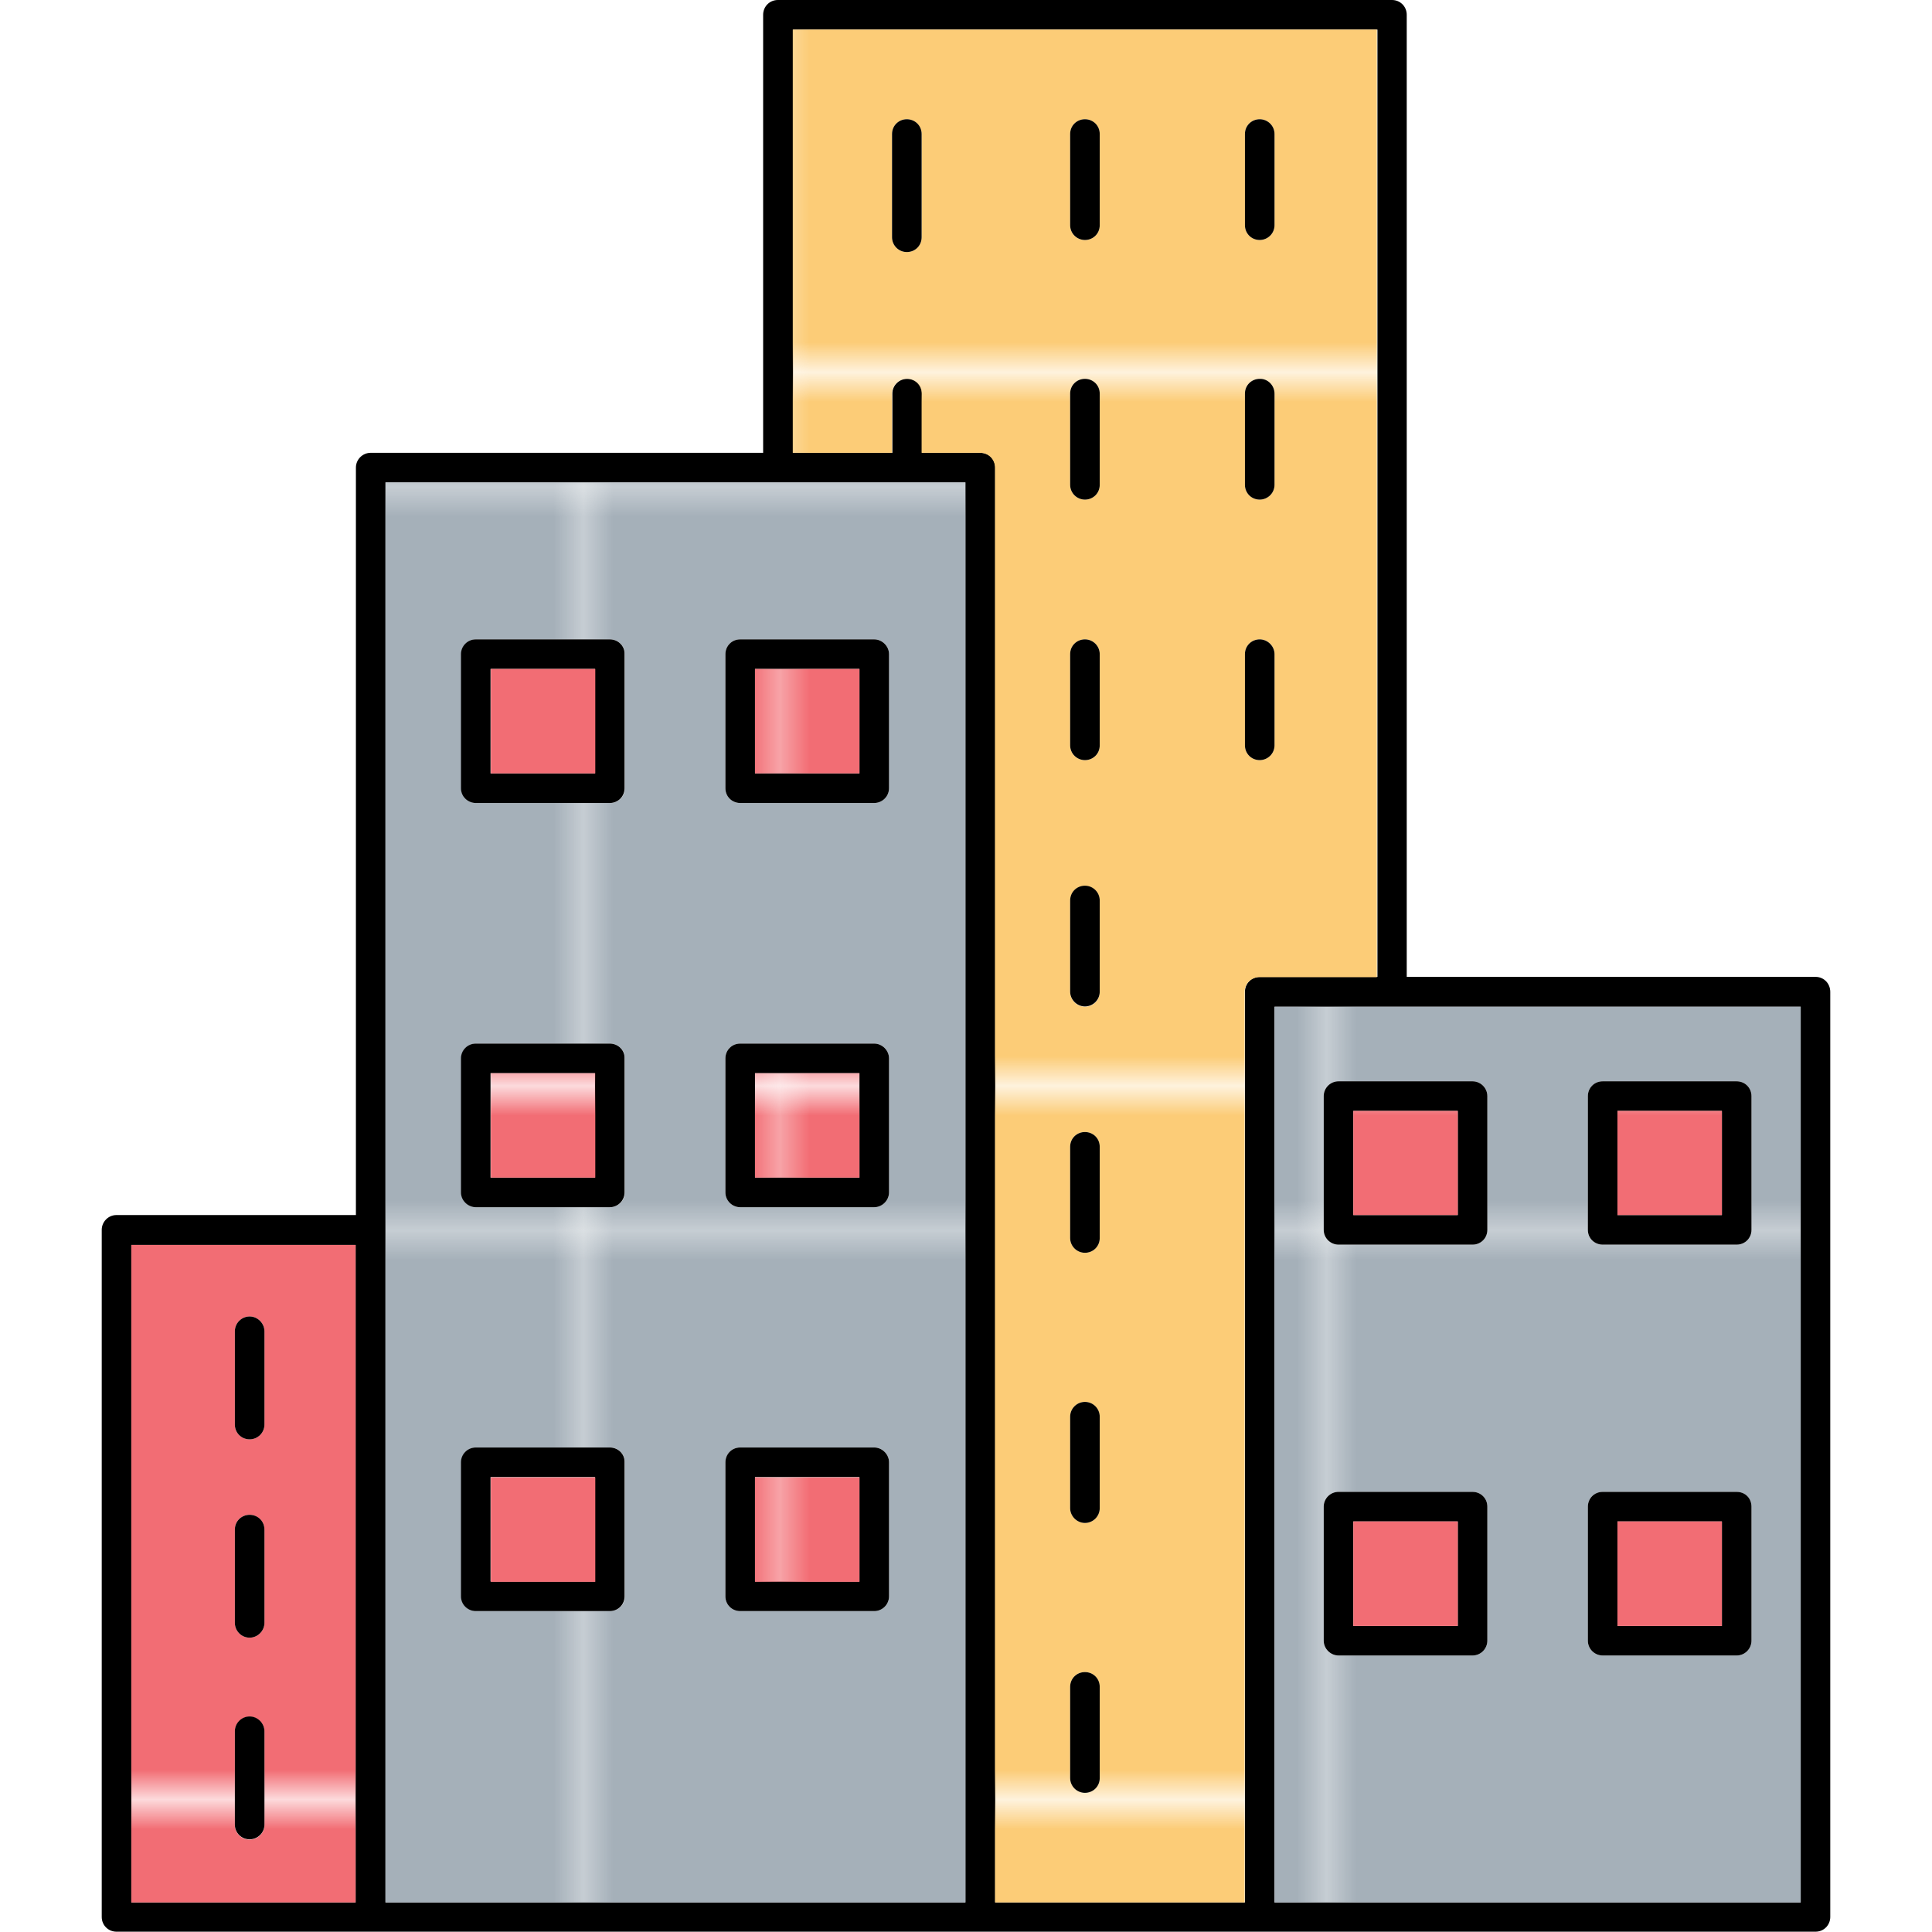<svg id="Layer_1" enable-background="new 0 0 64 64" height="512" viewBox="0 0 64 64" width="512" xmlns="http://www.w3.org/2000/svg" xmlns:xlink="http://www.w3.org/1999/xlink"><pattern id="New_Pattern_Swatch_1" height="23.25" overflow="visible" patternUnits="userSpaceOnUse" viewBox="0 -23.25 23.63 23.25" width="23.63" x="-756" y="-420"><g><path d="m0-23.25h23.63v23.25h-23.63z" fill="none"/><path d="m0-23.25h23.63v23.25h-23.63z" fill="#fccc77"/></g></pattern><pattern id="New_Pattern_Swatch_16" height="24.63" overflow="visible" patternUnits="userSpaceOnUse" viewBox="0 -24.63 24.63 24.63" width="24.63" x="-756" y="-420"><g><path d="m0-24.63h24.63v24.63h-24.63z" fill="none"/><path d="m0-24.63h24.63v24.63h-24.63z" fill="#a5b0b9"/></g></pattern><pattern id="New_Pattern_Swatch_8" height="23.25" overflow="visible" patternUnits="userSpaceOnUse" viewBox="0 -23.25 23.63 23.25" width="23.63" x="-756" y="-420"><g><path d="m0-23.25h23.63v23.25h-23.63z" fill="none"/><path d="m0-23.25h23.63v23.25h-23.63z" fill="#f26d74"/></g></pattern><pattern id="SVGID_1_" patternTransform="matrix(.985 0 0 .985 -103.7 -117.197)" xlink:href="#New_Pattern_Swatch_8"/><pattern id="SVGID_2_" patternTransform="matrix(.985 0 0 .985 -146.654 -136.049)" xlink:href="#New_Pattern_Swatch_16"/><pattern id="SVGID_3_" patternTransform="matrix(.985 0 0 .985 -103.7 -117.197)" xlink:href="#New_Pattern_Swatch_1"/><pattern id="SVGID_4_" patternTransform="matrix(.985 0 0 .985 -146.654 -136.049)" xlink:href="#New_Pattern_Swatch_16"/><pattern id="SVGID_5_" patternTransform="matrix(.985 0 0 .985 -103.7 -117.197)" xlink:href="#New_Pattern_Swatch_8"/><pattern id="SVGID_6_" patternTransform="matrix(.985 0 0 .985 -103.7 -117.197)" xlink:href="#New_Pattern_Swatch_8"/><pattern id="SVGID_7_" patternTransform="matrix(.985 0 0 .985 -103.7 -117.197)" xlink:href="#New_Pattern_Swatch_8"/><pattern id="SVGID_8_" patternTransform="matrix(.985 0 0 .985 -103.7 -117.197)" xlink:href="#New_Pattern_Swatch_8"/><pattern id="SVGID_9_" patternTransform="matrix(.985 0 0 .985 -103.7 -117.197)" xlink:href="#New_Pattern_Swatch_8"/><pattern id="SVGID_10_" patternTransform="matrix(.985 0 0 .985 -103.7 -117.197)" xlink:href="#New_Pattern_Swatch_8"/><pattern id="SVGID_11_" patternTransform="matrix(.985 0 0 .985 -103.7 -117.197)" xlink:href="#New_Pattern_Swatch_8"/><pattern id="SVGID_12_" patternTransform="matrix(.985 0 0 .985 -103.7 -117.197)" xlink:href="#New_Pattern_Swatch_8"/><pattern id="SVGID_13_" patternTransform="matrix(.985 0 0 .985 -103.7 -117.197)" xlink:href="#New_Pattern_Swatch_8"/><pattern id="SVGID_14_" patternTransform="matrix(.985 0 0 .985 -103.7 -117.197)" xlink:href="#New_Pattern_Swatch_8"/><g><path d="m60.14 32.36h-13.54v-31.87c0-.27-.21-.49-.49-.49h-20.34c-.28 0-.49.22-.49.49v14.51h-13c-.27 0-.49.22-.49.49v24.76h-7.93c-.28 0-.49.23-.49.49v22.76c0 .28.22.49.49.49h56.28c.28 0 .49-.22.49-.49v-30.64c0-.28-.21-.5-.49-.5zm-48.35 30.66h-7.44v-21.78h7.43v21.78zm20.19 0h-19.21v-47.04h12.98.02 4.27.02 1.92zm9.26-30.16v30.16h-8.27v-47.53c0-.28-.22-.49-.49-.49h-1.94v-1.96c0-.28-.22-.49-.49-.49s-.49.22-.49.49v1.96h-3.29v-14.02h19.36v31.38h-3.89c-.29 0-.5.22-.5.5zm18.41 30.16h-17.43v-29.67h17.43z"/><path d="m4.35 41.24v21.78h7.43v-21.78zm4.41 19.21c0 .28-.23.49-.49.49-.28 0-.49-.22-.49-.49v-3.09c0-.27.22-.49.49-.49s.49.23.49.49zm0-6.69c0 .27-.23.49-.49.49-.28 0-.49-.23-.49-.49v-3.09c0-.28.22-.49.49-.49s.49.22.49.49zm0-6.57c0 .28-.23.49-.49.49-.28 0-.49-.22-.49-.49v-3.09c0-.27.22-.49.49-.49s.49.23.49.49z" fill="url(#SVGID_1_)"/><path d="m42.22 33.35v29.67h17.43v-29.67zm7.05 21c0 .27-.22.49-.49.49h-4.44c-.27 0-.49-.23-.49-.49v-4.44c0-.28.23-.49.49-.49h4.44c.28 0 .49.22.49.49zm0-13.61c0 .28-.22.49-.49.49h-4.44c-.27 0-.49-.22-.49-.49v-4.43c0-.28.23-.49.49-.49h4.44c.28 0 .49.22.49.49zm8.75 13.61c0 .27-.22.49-.49.49h-4.44c-.28 0-.49-.23-.49-.49v-4.44c0-.28.22-.49.49-.49h4.44c.28 0 .49.22.49.49zm0-13.61c0 .28-.22.49-.49.49h-4.44c-.28 0-.49-.22-.49-.49v-4.43c0-.28.22-.49.49-.49h4.44c.28 0 .49.22.49.49z" fill="url(#SVGID_2_)"/><path d="m26.26.98v14.02h3.29v-1.96c0-.28.23-.49.49-.49.28 0 .49.22.49.49v1.96h1.94c.28 0 .49.22.49.49v47.53h8.27v-30.16c0-.28.22-.49.49-.49h3.89v-31.39zm4.27 6.88c0 .28-.22.49-.49.49s-.49-.22-.49-.49v-3.42c0-.28.22-.49.49-.49s.49.22.49.49zm5.9 51.04c0 .28-.22.49-.49.49s-.49-.22-.49-.49v-3.02c0-.28.22-.49.49-.49s.49.22.49.49zm0-8.94c0 .27-.22.49-.49.49s-.49-.23-.49-.49v-3.03c0-.27.22-.49.49-.49s.49.23.49.49zm0-8.95c0 .28-.22.49-.49.49s-.49-.22-.49-.49v-3.02c0-.28.22-.49.49-.49s.49.22.49.49zm0-8.15c0 .27-.22.49-.49.49s-.49-.23-.49-.49v-3.02c0-.28.22-.49.49-.49s.49.22.49.49zm0-8.17c0 .28-.22.49-.49.49s-.49-.22-.49-.49v-3.02c0-.28.22-.49.49-.49s.49.22.49.49zm0-8.63c0 .28-.22.49-.49.49s-.49-.22-.49-.49v-3.02c0-.28.22-.49.49-.49s.49.22.49.49zm0-8.6c0 .28-.22.49-.49.49s-.49-.22-.49-.49v-3.02c0-.28.22-.49.49-.49s.49.22.49.49zm5.79 17.23c0 .28-.23.49-.49.49-.28 0-.49-.22-.49-.49v-3.02c0-.28.22-.49.49-.49s.49.22.49.49zm0-8.63c0 .28-.23.49-.49.49-.28 0-.49-.22-.49-.49v-3.02c0-.28.22-.49.49-.49s.49.22.49.49zm0-8.6c0 .28-.23.49-.49.49-.28 0-.49-.22-.49-.49v-3.02c0-.28.22-.49.49-.49s.49.22.49.49z" fill="url(#SVGID_3_)"/><path d="m30.06 15.98c-.01 0-.01 0-.02 0h-4.27c-.01 0-.01 0-.02 0h-12.98v47.04h19.21v-47.04zm-9.36 36.9c0 .28-.22.49-.49.49h-4.44c-.27 0-.49-.22-.49-.49v-4.44c0-.28.23-.49.49-.49h4.44c.28 0 .49.22.49.49zm0-13.38c0 .27-.22.49-.49.49h-4.44c-.27 0-.49-.23-.49-.49v-4.44c0-.28.23-.49.49-.49h4.44c.28 0 .49.22.49.49zm0-13.39c0 .28-.22.49-.49.49h-4.44c-.27 0-.49-.22-.49-.49v-4.44c0-.28.23-.49.49-.49h4.44c.28 0 .49.22.49.49zm8.75 26.77c0 .28-.23.49-.49.49h-4.44c-.28 0-.49-.22-.49-.49v-4.44c0-.28.22-.49.49-.49h4.44c.27 0 .49.22.49.49zm0-13.38c0 .27-.23.49-.49.49h-4.44c-.28 0-.49-.23-.49-.49v-4.44c0-.28.22-.49.49-.49h4.44c.27 0 .49.22.49.49zm0-13.39c0 .28-.23.49-.49.49h-4.44c-.28 0-.49-.22-.49-.49v-4.44c0-.28.22-.49.49-.49h4.44c.27 0 .49.22.49.49z" fill="url(#SVGID_4_)"/><path d="m20.2 21.18h-4.44c-.27 0-.49.22-.49.49v4.44c0 .28.23.49.49.49h4.44c.28 0 .49-.22.49-.49v-4.44c.01-.27-.21-.49-.49-.49zm-.49 4.44h-3.46v-3.46h3.46z"/><path d="m16.26 22.16h3.46v3.46h-3.46z" fill="url(#SVGID_5_)"/><path d="m28.96 21.18h-4.44c-.28 0-.49.22-.49.49v4.44c0 .28.22.49.49.49h4.44c.27 0 .49-.22.49-.49v-4.44c0-.27-.23-.49-.49-.49zm-.49 4.44h-3.46v-3.46h3.46z"/><path d="m25.01 22.16h3.46v3.46h-3.46z" fill="url(#SVGID_6_)"/><path d="m48.78 35.82h-4.44c-.27 0-.49.22-.49.49v4.43c0 .28.23.49.49.49h4.44c.28 0 .49-.22.49-.49v-4.43c0-.27-.22-.49-.49-.49zm-.49 4.43h-3.46v-3.45h3.46z"/><path d="m44.83 36.8h3.46v3.45h-3.46z" fill="url(#SVGID_7_)"/><path d="m57.53 35.82h-4.44c-.28 0-.49.22-.49.49v4.43c0 .28.22.49.49.49h4.44c.28 0 .49-.22.49-.49v-4.43c0-.27-.21-.49-.49-.49zm-.49 4.43h-3.46v-3.45h3.46z"/><path d="m53.58 36.8h3.46v3.45h-3.46z" fill="url(#SVGID_8_)"/><path d="m48.78 49.42h-4.44c-.27 0-.49.22-.49.49v4.44c0 .27.23.49.49.49h4.44c.28 0 .49-.23.49-.49v-4.44c0-.28-.22-.49-.49-.49zm-.49 4.44h-3.46v-3.46h3.46z"/><path d="m44.83 50.4h3.46v3.46h-3.46z" fill="url(#SVGID_9_)"/><path d="m57.53 49.42h-4.44c-.28 0-.49.22-.49.49v4.44c0 .27.22.49.49.49h4.44c.28 0 .49-.23.49-.49v-4.44c0-.28-.21-.49-.49-.49zm-.49 4.44h-3.46v-3.46h3.46z"/><path d="m53.58 50.4h3.46v3.46h-3.46z" fill="url(#SVGID_10_)"/><path d="m20.2 34.57h-4.44c-.27 0-.49.22-.49.49v4.44c0 .27.23.49.49.49h4.44c.28 0 .49-.23.49-.49v-4.44c.01-.27-.21-.49-.49-.49zm-.49 4.44h-3.46v-3.46h3.46z"/><path d="m16.26 35.55h3.46v3.46h-3.46z" fill="url(#SVGID_11_)"/><path d="m28.96 34.57h-4.44c-.28 0-.49.22-.49.49v4.44c0 .27.22.49.49.49h4.44c.27 0 .49-.23.49-.49v-4.44c0-.27-.23-.49-.49-.49zm-.49 4.44h-3.46v-3.46h3.46z"/><path d="m25.01 35.55h3.46v3.46h-3.46z" fill="url(#SVGID_12_)"/><path d="m20.2 47.95h-4.44c-.27 0-.49.22-.49.49v4.44c0 .28.23.49.49.49h4.44c.28 0 .49-.22.49-.49v-4.44c.01-.27-.21-.49-.49-.49zm-.49 4.44h-3.46v-3.46h3.46z"/><path d="m16.26 48.94h3.46v3.46h-3.46z" fill="url(#SVGID_13_)"/><path d="m28.96 47.95h-4.44c-.28 0-.49.22-.49.49v4.44c0 .28.22.49.49.49h4.44c.27 0 .49-.22.49-.49v-4.44c0-.27-.23-.49-.49-.49zm-.49 4.44h-3.46v-3.46h3.46z"/><path d="m25.01 48.94h3.46v3.46h-3.46z" fill="url(#SVGID_14_)"/><path d="m8.76 44.1v3.09c0 .28-.23.49-.49.49-.28 0-.49-.22-.49-.49v-3.09c0-.27.22-.49.49-.49s.49.23.49.49z"/><path d="m8.76 50.67v3.09c0 .27-.23.49-.49.49-.28 0-.49-.23-.49-.49v-3.09c0-.28.22-.49.49-.49s.49.21.49.49z"/><path d="m8.76 57.35v3.09c0 .28-.23.49-.49.49-.28 0-.49-.22-.49-.49v-3.09c0-.27.22-.49.49-.49s.49.23.49.49z"/><path d="m30.53 4.44v3.42c0 .28-.22.49-.49.49s-.49-.22-.49-.49v-3.42c0-.28.22-.49.49-.49s.49.21.49.49z"/><path d="m36.43 4.44v3.02c0 .28-.22.49-.49.49s-.49-.22-.49-.49v-3.02c0-.28.22-.49.49-.49s.49.21.49.49z"/><path d="m42.22 4.44v3.02c0 .28-.23.49-.49.49-.28 0-.49-.22-.49-.49v-3.02c0-.28.22-.49.49-.49.26 0 .49.21.49.49z"/><path d="m36.43 13.04v3.02c0 .28-.22.49-.49.49s-.49-.22-.49-.49v-3.02c0-.28.22-.49.49-.49s.49.21.49.49z"/><path d="m42.22 13.04v3.02c0 .28-.23.49-.49.49-.28 0-.49-.22-.49-.49v-3.02c0-.28.22-.49.49-.49.26-.01.49.21.49.49z"/><path d="m36.43 21.67v3.02c0 .28-.22.49-.49.49s-.49-.22-.49-.49v-3.02c0-.28.22-.49.49-.49s.49.22.49.49z"/><path d="m36.43 29.83v3.02c0 .27-.22.49-.49.49s-.49-.23-.49-.49v-3.02c0-.28.22-.49.49-.49s.49.22.49.49z"/><path d="m36.43 46.93v3.03c0 .27-.22.49-.49.49s-.49-.23-.49-.49v-3.03c0-.27.22-.49.49-.49s.49.22.49.49z"/><path d="m36.43 37.99v3.02c0 .28-.22.49-.49.49s-.49-.22-.49-.49v-3.02c0-.28.22-.49.49-.49s.49.21.49.49z"/><path d="m36.43 55.88v3.02c0 .28-.22.49-.49.49s-.49-.22-.49-.49v-3.02c0-.28.22-.49.49-.49s.49.21.49.49z"/><path d="m42.22 21.67v3.02c0 .28-.23.49-.49.49-.28 0-.49-.22-.49-.49v-3.02c0-.28.22-.49.49-.49.26 0 .49.22.49.49z"/></g></svg>